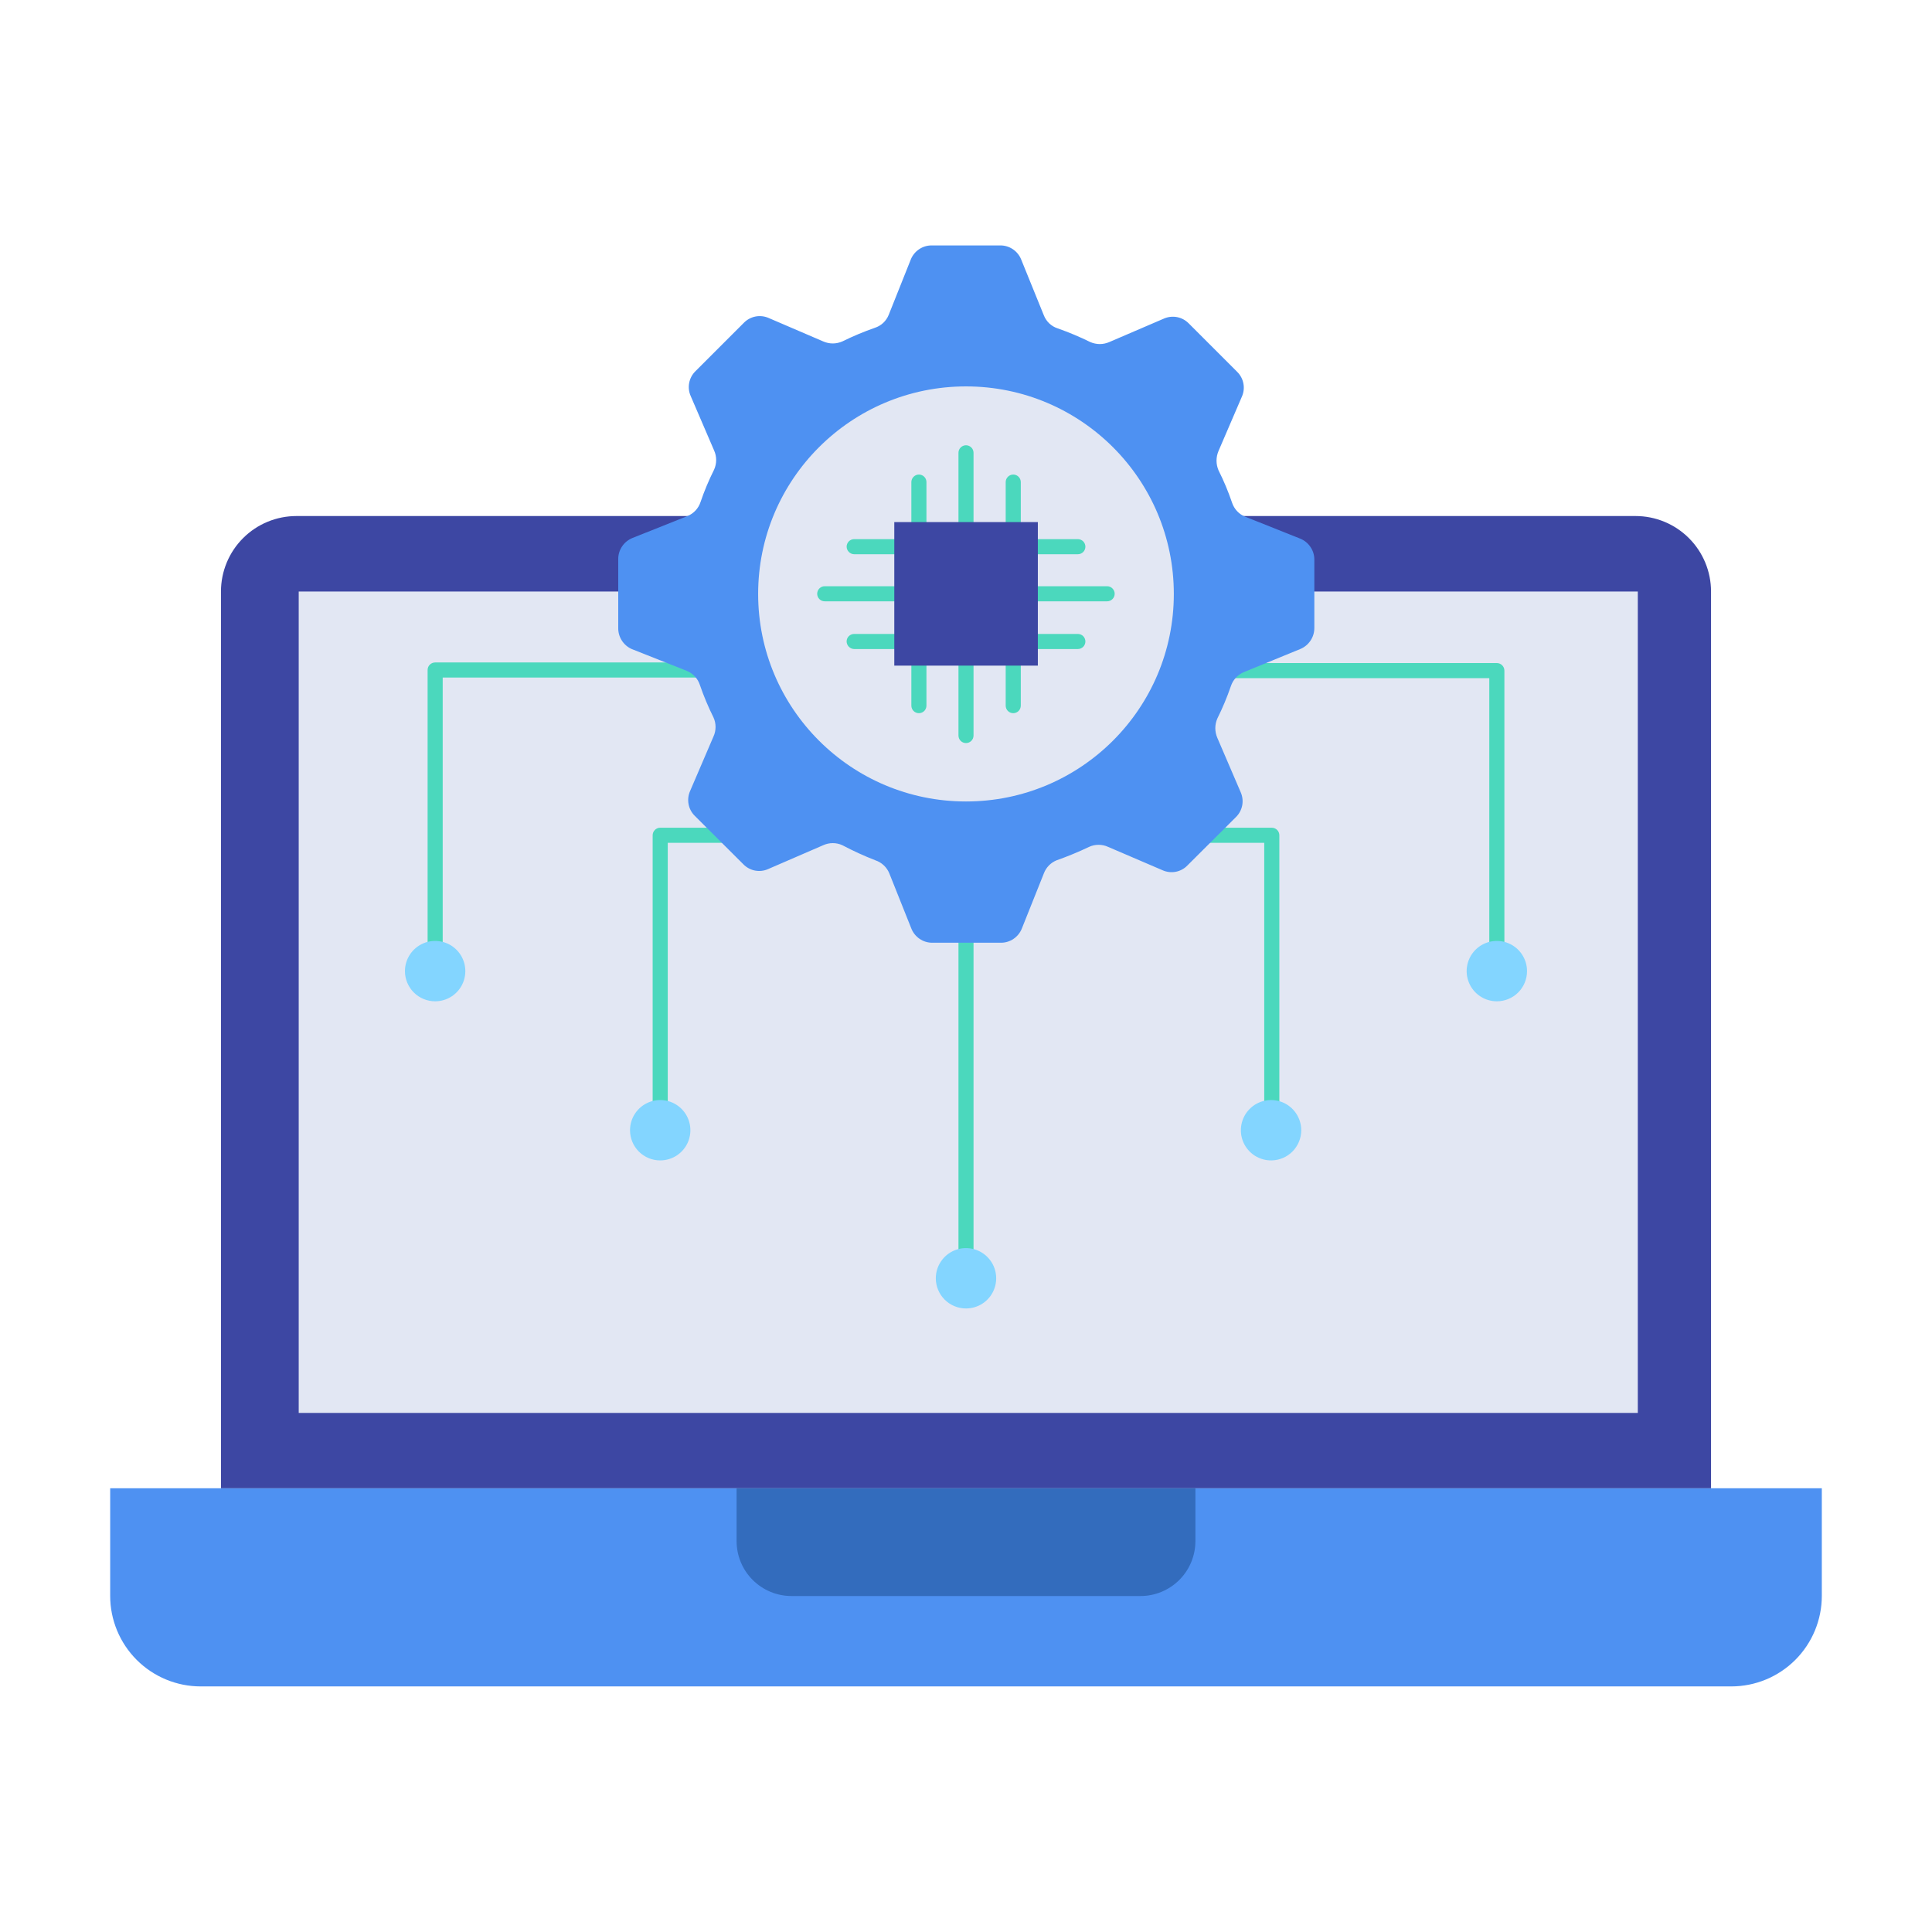 <svg width="70" height="70" viewBox="0 0 70 70" fill="none" xmlns="http://www.w3.org/2000/svg">
<path d="M3.992 53.922H66.008V57.821C66.008 58.691 65.662 59.526 65.047 60.141C64.431 60.757 63.597 61.102 62.727 61.102H7.273C6.403 61.102 5.569 60.757 4.953 60.141C4.338 59.526 3.992 58.691 3.992 57.821V53.922Z" fill="#4E91F2"/>
<path d="M10.741 18.697H59.26C59.985 18.697 60.68 18.985 61.193 19.498C61.706 20.011 61.994 20.706 61.994 21.432V53.922H8.006V21.432C8.006 20.706 8.294 20.011 8.807 19.498C9.32 18.985 10.015 18.697 10.741 18.697Z" fill="#3D47A3"/>
<path d="M59.341 21.432V51.193H10.823V21.432H59.341Z" fill="#E2E7F3"/>
<path d="M26.688 53.922V55.836C26.688 56.364 26.897 56.87 27.27 57.243C27.644 57.617 28.15 57.827 28.678 57.827H41.322C41.85 57.827 42.356 57.617 42.73 57.243C43.103 56.87 43.312 56.364 43.312 55.836V53.922H26.688Z" fill="#336CBD"/>
<path d="M15.766 35.486C15.694 35.486 15.624 35.458 15.573 35.406C15.521 35.355 15.493 35.285 15.493 35.213V24.275C15.493 24.203 15.521 24.133 15.573 24.082C15.624 24.031 15.694 24.002 15.766 24.002H26.84C26.913 24.002 26.982 24.031 27.034 24.082C27.085 24.133 27.114 24.203 27.114 24.275C27.114 24.348 27.085 24.418 27.034 24.469C26.982 24.52 26.913 24.549 26.84 24.549H16.04V35.213C16.04 35.285 16.011 35.355 15.96 35.406C15.908 35.458 15.839 35.486 15.766 35.486Z" fill="#4BD8BD"/>
<path d="M15.766 36.279C15.982 36.279 16.194 36.215 16.374 36.095C16.554 35.975 16.694 35.804 16.777 35.604C16.859 35.404 16.881 35.184 16.839 34.972C16.797 34.76 16.692 34.565 16.54 34.412C16.387 34.259 16.192 34.155 15.979 34.113C15.767 34.071 15.547 34.092 15.348 34.175C15.148 34.258 14.977 34.398 14.857 34.578C14.736 34.758 14.672 34.969 14.672 35.185C14.672 35.476 14.788 35.754 14.993 35.959C15.198 36.164 15.476 36.279 15.766 36.279Z" fill="#83D5FF"/>
<path d="M54.233 35.487C54.161 35.487 54.091 35.458 54.04 35.407C53.989 35.355 53.96 35.286 53.96 35.214V24.571H43.159C43.087 24.571 43.017 24.543 42.966 24.491C42.915 24.44 42.886 24.37 42.886 24.298C42.886 24.225 42.915 24.156 42.966 24.105C43.017 24.053 43.087 24.024 43.159 24.024H54.233C54.306 24.024 54.376 24.053 54.427 24.105C54.478 24.156 54.507 24.225 54.507 24.298V35.235C54.501 35.304 54.47 35.368 54.419 35.415C54.369 35.461 54.302 35.487 54.233 35.487Z" fill="#4BD8BD"/>
<path d="M54.233 36.279C54.017 36.279 53.806 36.215 53.626 36.095C53.446 35.975 53.306 35.804 53.223 35.604C53.14 35.404 53.118 35.184 53.161 34.972C53.203 34.76 53.307 34.565 53.46 34.412C53.613 34.259 53.808 34.155 54.02 34.113C54.232 34.071 54.452 34.092 54.652 34.175C54.852 34.258 55.023 34.398 55.143 34.578C55.263 34.758 55.327 34.969 55.327 35.185C55.327 35.476 55.212 35.754 55.007 35.959C54.802 36.164 54.523 36.279 54.233 36.279Z" fill="#83D5FF"/>
<path d="M23.92 41.245C23.848 41.245 23.778 41.216 23.727 41.165C23.676 41.114 23.647 41.044 23.647 40.971V30.264C23.647 30.191 23.676 30.122 23.727 30.07C23.778 30.019 23.848 29.99 23.92 29.99H28.777C28.849 29.99 28.919 30.019 28.97 30.07C29.021 30.122 29.05 30.191 29.05 30.264C29.05 30.336 29.021 30.406 28.97 30.457C28.919 30.508 28.849 30.537 28.777 30.537H24.194V40.971C24.194 41.044 24.165 41.114 24.114 41.165C24.062 41.216 23.993 41.245 23.92 41.245Z" fill="#4BD8BD"/>
<path d="M23.92 42.044C24.137 42.044 24.348 41.98 24.528 41.86C24.708 41.739 24.848 41.569 24.931 41.369C25.014 41.169 25.035 40.949 24.993 40.737C24.951 40.525 24.847 40.33 24.694 40.177C24.541 40.024 24.346 39.92 24.134 39.877C23.922 39.835 23.702 39.857 23.502 39.94C23.302 40.023 23.131 40.163 23.011 40.343C22.891 40.522 22.827 40.734 22.827 40.95C22.827 41.24 22.942 41.519 23.147 41.724C23.352 41.929 23.63 42.044 23.92 42.044Z" fill="#83D5FF"/>
<path d="M46.08 41.245C46.007 41.245 45.938 41.216 45.886 41.165C45.835 41.114 45.806 41.044 45.806 40.971V30.537H41.224C41.151 30.537 41.082 30.508 41.03 30.457C40.979 30.406 40.95 30.336 40.95 30.264C40.95 30.191 40.979 30.122 41.03 30.07C41.082 30.019 41.151 29.99 41.224 29.99H46.08C46.152 29.99 46.222 30.019 46.273 30.07C46.325 30.122 46.353 30.191 46.353 30.264V40.971C46.353 41.044 46.325 41.114 46.273 41.165C46.222 41.216 46.152 41.245 46.08 41.245Z" fill="#4BD8BD"/>
<path d="M46.08 42.044C45.863 42.049 45.649 41.989 45.465 41.873C45.282 41.756 45.137 41.587 45.05 41.388C44.963 41.188 44.938 40.968 44.977 40.754C45.016 40.54 45.118 40.342 45.27 40.187C45.421 40.031 45.616 39.924 45.829 39.88C46.042 39.835 46.263 39.855 46.465 39.937C46.666 40.019 46.839 40.159 46.96 40.34C47.081 40.52 47.146 40.732 47.147 40.95C47.147 41.235 47.035 41.509 46.836 41.714C46.637 41.918 46.365 42.036 46.08 42.044Z" fill="#83D5FF"/>
<path d="M35 46.041C34.928 46.041 34.858 46.012 34.807 45.961C34.755 45.91 34.727 45.84 34.727 45.767V32.954C34.727 32.882 34.755 32.812 34.807 32.761C34.858 32.709 34.928 32.681 35 32.681C35.072 32.681 35.142 32.709 35.193 32.761C35.245 32.812 35.273 32.882 35.273 32.954V45.767C35.273 45.84 35.245 45.91 35.193 45.961C35.142 46.012 35.072 46.041 35 46.041Z" fill="#4BD8BD"/>
<path d="M35 47.408C35.216 47.408 35.428 47.344 35.608 47.224C35.788 47.104 35.928 46.933 36.011 46.733C36.093 46.533 36.115 46.313 36.073 46.101C36.031 45.889 35.926 45.694 35.773 45.541C35.62 45.388 35.425 45.284 35.213 45.242C35.001 45.2 34.781 45.221 34.581 45.304C34.382 45.387 34.211 45.527 34.091 45.707C33.97 45.887 33.906 46.098 33.906 46.315C33.906 46.605 34.022 46.883 34.227 47.088C34.432 47.293 34.71 47.408 35 47.408Z" fill="#83D5FF"/>
<path d="M47.113 19.517L45.111 18.719C45.001 18.674 44.902 18.606 44.821 18.519C44.74 18.432 44.679 18.329 44.641 18.216C44.504 17.813 44.34 17.42 44.149 17.04C44.102 16.929 44.077 16.81 44.077 16.69C44.077 16.57 44.102 16.451 44.149 16.34L44.996 14.371C45.062 14.222 45.082 14.057 45.051 13.896C45.021 13.736 44.943 13.589 44.827 13.474L43.066 11.713C42.951 11.598 42.804 11.519 42.644 11.489C42.484 11.459 42.318 11.478 42.169 11.544L40.195 12.392C40.086 12.44 39.967 12.466 39.848 12.466C39.728 12.466 39.61 12.44 39.5 12.392C39.119 12.204 38.726 12.04 38.325 11.899C38.211 11.863 38.108 11.802 38.02 11.72C37.934 11.639 37.866 11.54 37.822 11.429L37.001 9.406C36.941 9.254 36.837 9.125 36.703 9.033C36.568 8.941 36.409 8.892 36.246 8.892H33.753C33.59 8.892 33.431 8.941 33.297 9.033C33.162 9.125 33.058 9.254 32.998 9.406L32.2 11.407C32.156 11.518 32.087 11.617 32.001 11.699C31.914 11.78 31.81 11.841 31.697 11.877C31.295 12.018 30.902 12.182 30.521 12.37C30.411 12.418 30.293 12.444 30.173 12.444C30.054 12.444 29.936 12.418 29.826 12.37L27.852 11.522C27.703 11.456 27.537 11.437 27.377 11.467C27.217 11.498 27.07 11.576 26.955 11.692L25.194 13.453C25.078 13.567 25 13.714 24.97 13.875C24.939 14.035 24.959 14.2 25.025 14.349L25.872 16.318C25.922 16.428 25.948 16.547 25.948 16.668C25.948 16.789 25.922 16.908 25.872 17.018C25.682 17.398 25.517 17.791 25.38 18.194C25.343 18.307 25.281 18.41 25.2 18.497C25.119 18.584 25.02 18.652 24.91 18.697L22.908 19.495C22.758 19.557 22.63 19.662 22.54 19.796C22.449 19.93 22.4 20.088 22.4 20.25V22.744C22.396 22.906 22.44 23.066 22.527 23.203C22.613 23.34 22.738 23.448 22.886 23.515L24.888 24.308C24.998 24.354 25.097 24.423 25.179 24.511C25.26 24.599 25.321 24.703 25.358 24.817C25.496 25.219 25.661 25.612 25.85 25.992C25.901 26.101 25.926 26.22 25.926 26.34C25.926 26.459 25.901 26.578 25.85 26.687L25.003 28.661C24.937 28.81 24.918 28.976 24.948 29.136C24.978 29.296 25.056 29.443 25.172 29.558L26.933 31.314C27.047 31.431 27.194 31.511 27.354 31.542C27.515 31.573 27.681 31.555 27.83 31.488L29.826 30.624C29.935 30.574 30.054 30.548 30.173 30.548C30.293 30.548 30.412 30.574 30.521 30.624C30.909 30.829 31.309 31.012 31.718 31.171C31.831 31.209 31.934 31.27 32.021 31.352C32.108 31.433 32.176 31.532 32.221 31.642L33.02 33.643C33.08 33.794 33.184 33.924 33.319 34.016C33.453 34.108 33.612 34.157 33.775 34.157H36.268C36.431 34.157 36.59 34.108 36.724 34.016C36.859 33.924 36.963 33.794 37.023 33.643L37.822 31.642C37.862 31.536 37.923 31.44 38.002 31.359C38.081 31.278 38.176 31.214 38.281 31.171C38.681 31.03 39.074 30.868 39.457 30.685C39.566 30.634 39.684 30.609 39.804 30.609C39.924 30.609 40.042 30.634 40.151 30.685L42.125 31.532C42.275 31.598 42.441 31.617 42.601 31.586C42.762 31.554 42.909 31.475 43.022 31.357L44.783 29.602C44.899 29.487 44.977 29.34 45.008 29.18C45.038 29.02 45.019 28.854 44.953 28.705L44.105 26.731C44.058 26.621 44.033 26.503 44.033 26.383C44.033 26.264 44.058 26.146 44.105 26.036C44.295 25.655 44.459 25.263 44.597 24.86C44.635 24.747 44.696 24.642 44.777 24.555C44.858 24.467 44.957 24.398 45.068 24.352L47.113 23.515C47.262 23.453 47.39 23.348 47.48 23.214C47.571 23.08 47.62 22.922 47.621 22.76V20.272C47.621 20.11 47.572 19.952 47.481 19.818C47.391 19.683 47.263 19.579 47.113 19.517Z" fill="#4E91F2"/>
<path d="M35 29.039C39.159 29.039 42.53 25.672 42.53 21.52C42.53 17.367 39.159 14 35 14C30.841 14 27.469 17.367 27.469 21.52C27.469 25.672 30.841 29.039 35 29.039Z" fill="#E2E7F3"/>
<path d="M33.294 19.19C33.221 19.19 33.152 19.162 33.101 19.11C33.049 19.059 33.02 18.989 33.02 18.917V17.468C33.02 17.395 33.049 17.326 33.101 17.274C33.152 17.223 33.221 17.194 33.294 17.194C33.367 17.194 33.436 17.223 33.487 17.274C33.539 17.326 33.567 17.395 33.567 17.468V18.917C33.566 18.989 33.537 19.058 33.486 19.109C33.435 19.16 33.366 19.189 33.294 19.19Z" fill="#4BD8BD"/>
<path d="M36.712 19.19C36.639 19.19 36.57 19.162 36.519 19.11C36.467 19.059 36.438 18.989 36.438 18.917V17.468C36.438 17.395 36.467 17.326 36.519 17.274C36.57 17.223 36.639 17.194 36.712 17.194C36.784 17.194 36.854 17.223 36.905 17.274C36.956 17.326 36.985 17.395 36.985 17.468V18.917C36.984 18.989 36.955 19.058 36.904 19.109C36.853 19.16 36.784 19.189 36.712 19.19Z" fill="#4BD8BD"/>
<path d="M35 19.19C34.928 19.19 34.858 19.161 34.807 19.11C34.755 19.058 34.727 18.989 34.727 18.916V16.406C34.727 16.334 34.755 16.264 34.807 16.213C34.858 16.162 34.928 16.133 35 16.133C35.072 16.133 35.142 16.162 35.193 16.213C35.245 16.264 35.273 16.334 35.273 16.406V18.911C35.274 18.947 35.268 18.983 35.254 19.017C35.241 19.051 35.221 19.082 35.195 19.108C35.17 19.134 35.139 19.154 35.106 19.169C35.072 19.183 35.036 19.19 35 19.19Z" fill="#4BD8BD"/>
<path d="M39.052 20.081H37.603C37.531 20.081 37.461 20.052 37.41 20.001C37.358 19.95 37.33 19.88 37.33 19.808C37.33 19.735 37.358 19.666 37.41 19.614C37.461 19.563 37.531 19.534 37.603 19.534H39.052C39.125 19.534 39.194 19.563 39.246 19.614C39.297 19.666 39.326 19.735 39.326 19.808C39.326 19.88 39.297 19.95 39.246 20.001C39.194 20.052 39.125 20.081 39.052 20.081Z" fill="#4BD8BD"/>
<path d="M39.052 23.516H37.603C37.531 23.516 37.461 23.487 37.41 23.436C37.358 23.384 37.33 23.315 37.33 23.242C37.33 23.17 37.358 23.1 37.41 23.049C37.461 22.998 37.531 22.969 37.603 22.969H39.052C39.125 22.969 39.194 22.998 39.246 23.049C39.297 23.1 39.326 23.17 39.326 23.242C39.326 23.315 39.297 23.384 39.246 23.436C39.194 23.487 39.125 23.516 39.052 23.516Z" fill="#4BD8BD"/>
<path d="M40.113 21.787H37.603C37.531 21.787 37.461 21.758 37.41 21.707C37.358 21.656 37.33 21.586 37.33 21.514C37.33 21.441 37.358 21.372 37.41 21.32C37.461 21.269 37.531 21.24 37.603 21.24H40.113C40.186 21.24 40.255 21.269 40.306 21.32C40.358 21.372 40.387 21.441 40.387 21.514C40.387 21.586 40.358 21.656 40.306 21.707C40.255 21.758 40.186 21.787 40.113 21.787Z" fill="#4BD8BD"/>
<path d="M36.711 25.84C36.639 25.84 36.569 25.811 36.518 25.76C36.467 25.709 36.438 25.639 36.438 25.566V24.117C36.438 24.045 36.467 23.975 36.518 23.924C36.569 23.873 36.639 23.844 36.711 23.844C36.784 23.844 36.853 23.873 36.905 23.924C36.956 23.975 36.985 24.045 36.985 24.117V25.566C36.985 25.639 36.956 25.709 36.905 25.76C36.853 25.811 36.784 25.84 36.711 25.84Z" fill="#4BD8BD"/>
<path d="M33.294 25.84C33.221 25.84 33.151 25.811 33.1 25.76C33.049 25.709 33.02 25.639 33.02 25.566V24.117C33.02 24.045 33.049 23.975 33.1 23.924C33.151 23.873 33.221 23.844 33.294 23.844C33.366 23.844 33.435 23.873 33.487 23.924C33.538 23.975 33.567 24.045 33.567 24.117V25.566C33.567 25.639 33.538 25.709 33.487 25.76C33.435 25.811 33.366 25.84 33.294 25.84Z" fill="#4BD8BD"/>
<path d="M35 26.923C34.928 26.923 34.858 26.894 34.807 26.843C34.755 26.791 34.727 26.722 34.727 26.649V24.117C34.727 24.045 34.755 23.975 34.807 23.924C34.858 23.873 34.928 23.844 35 23.844C35.072 23.844 35.142 23.873 35.193 23.924C35.245 23.975 35.273 24.045 35.273 24.117V26.649C35.273 26.722 35.245 26.791 35.193 26.843C35.142 26.894 35.072 26.923 35 26.923Z" fill="#4BD8BD"/>
<path d="M32.402 23.516H30.948C30.876 23.514 30.807 23.485 30.756 23.434C30.705 23.383 30.676 23.314 30.674 23.242C30.674 23.17 30.703 23.1 30.754 23.049C30.806 22.998 30.875 22.969 30.948 22.969H32.402C32.475 22.969 32.544 22.998 32.596 23.049C32.647 23.1 32.676 23.17 32.676 23.242C32.675 23.314 32.645 23.383 32.594 23.434C32.543 23.485 32.474 23.514 32.402 23.516Z" fill="#4BD8BD"/>
<path d="M32.403 20.081H30.948C30.876 20.08 30.807 20.05 30.756 19.999C30.706 19.948 30.676 19.88 30.675 19.808C30.675 19.735 30.704 19.666 30.755 19.614C30.806 19.563 30.876 19.534 30.948 19.534H32.403C32.475 19.534 32.545 19.563 32.596 19.614C32.648 19.666 32.676 19.735 32.676 19.808C32.675 19.88 32.646 19.948 32.595 19.999C32.544 20.05 32.475 20.08 32.403 20.081Z" fill="#4BD8BD"/>
<path d="M32.402 21.787H29.881C29.809 21.787 29.739 21.758 29.688 21.707C29.637 21.656 29.608 21.586 29.608 21.514C29.608 21.441 29.637 21.372 29.688 21.32C29.739 21.269 29.809 21.24 29.881 21.24H32.402C32.474 21.242 32.543 21.271 32.594 21.322C32.645 21.373 32.675 21.442 32.676 21.514C32.676 21.586 32.647 21.656 32.596 21.707C32.544 21.758 32.475 21.787 32.402 21.787Z" fill="#4BD8BD"/>
<path d="M32.402 18.916H37.603V24.117H32.402V18.916Z" fill="#3D47A3"/>
</svg>
